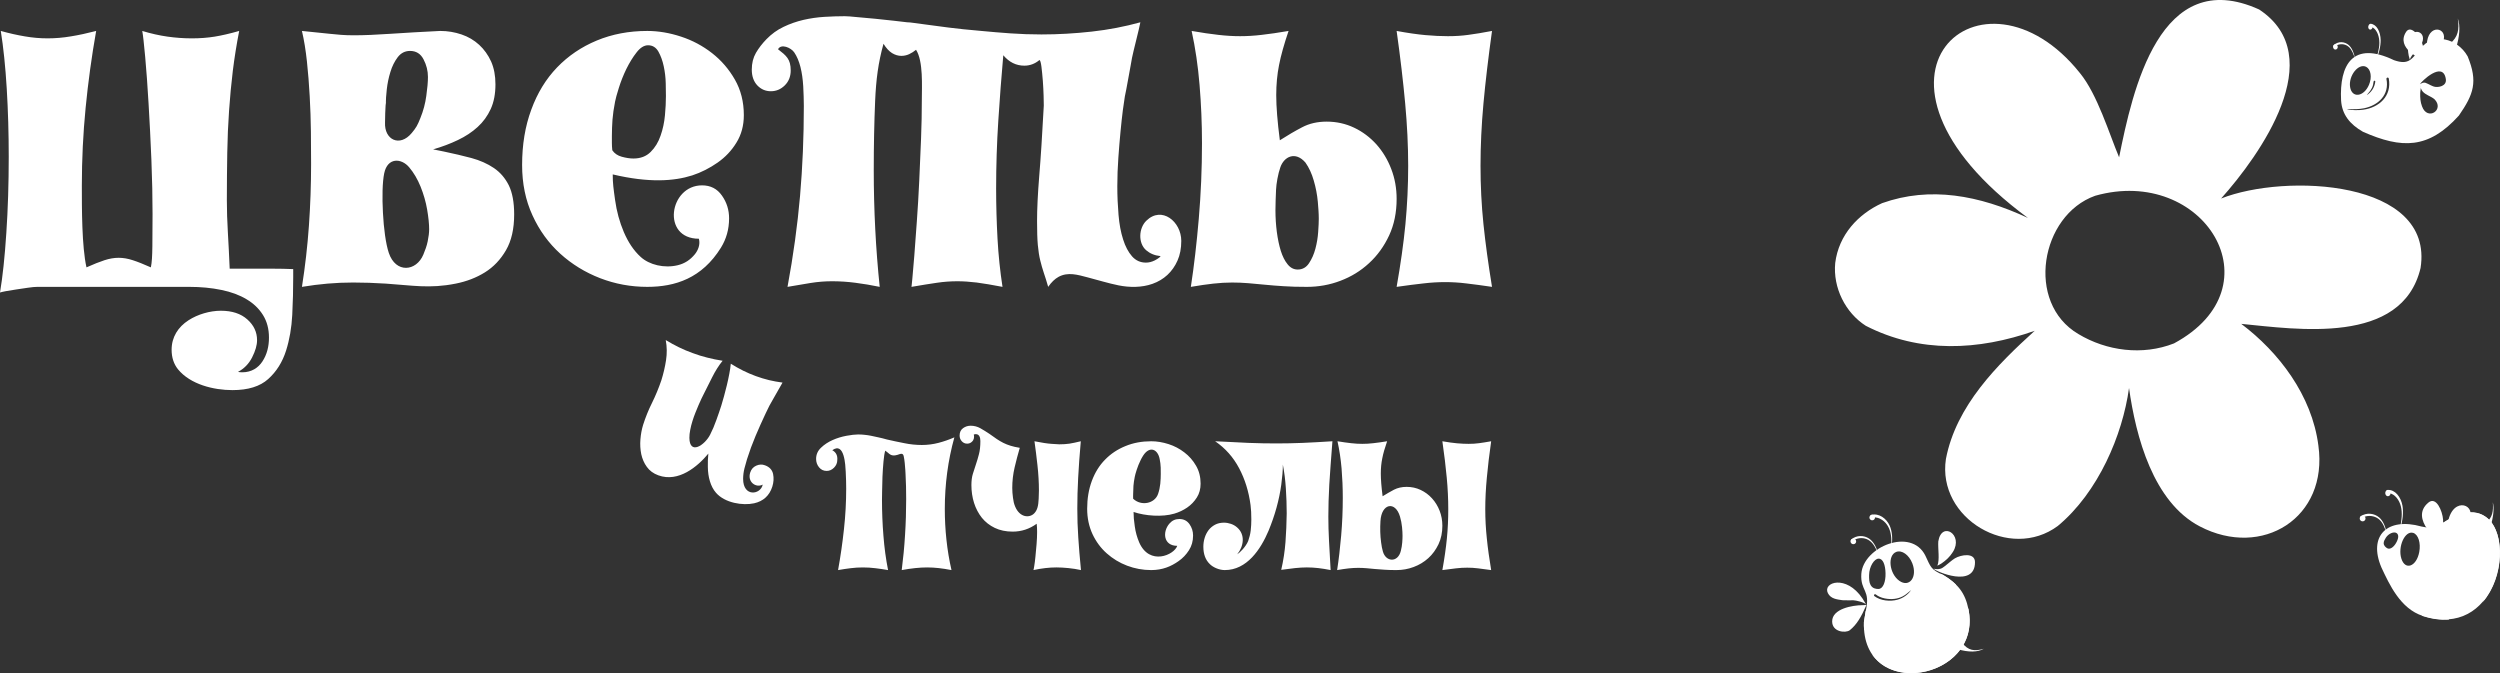<?xml version="1.0" encoding="utf-8"?>
<!-- Generator: Adobe Illustrator 19.2.1, SVG Export Plug-In . SVG Version: 6.00 Build 0)  -->
<svg version="1.1" id="Слой_1" xmlns="http://www.w3.org/2000/svg" xmlns:xlink="http://www.w3.org/1999/xlink" x="0px" y="0px"
	 viewBox="0 0 162.298 43.701" style="enable-background:new 0 0 162.298 43.701;" xml:space="preserve">
<rect x="0" y="0" width="162.298" height="43.701" fill="#333333" stroke="none"/>
<style type="text/css">
	.st0{fill-rule:evenodd;clip-rule:evenodd;fill:#FFFFFF;}
</style>
<path class="st0" d="M158.602,33.724c-0.043-0.543-0.441-1.523-0.953-1.097
	c-1.254,1.039,0.676,2.601,1.136,2.839c0.012-0.007,0.024-0.015,0.036-0.023
	c-0.129-0.16-0.231-0.324-0.243-0.555c-0.011-0.246,0.016-0.488,0.024-0.73
	C158.602,34.013,158.614,33.869,158.602,33.724z"/>
<path class="st0" d="M160.094,34.037c0.945-1.094-0.601-1.895-1.09-0.469
	c-0.14,0.418-0.172,0.773-0.16,1.219c0,0.113,0.024,0.23,0.035,0.343
	C159.106,34.709,159.715,34.392,160.094,34.037z"/>
<path class="st0" d="M120.911,38.853c-1.063-1.582-2.598-1.051-2.247-0.348
	c0.192,0.375,0.586,0.407,0.95,0.461c0.086,0.012,0.66,0.004,0.703,0.004
	c0.144,0,0.722,0.125,0.84,0.285C121.11,39.177,120.93,38.884,120.911,38.853z"/>
<path class="st0" d="M120.899,39.287c-0.625,0.007-1.957,0.222-1.957,1.054
	c0,0.692,0.871,0.774,1.14,0.575c0.453-0.36,0.743-0.856,1.086-1.641
	L120.899,39.287z"/>
<path class="st0" d="M125.832,35.15c-0.031,0.496,0.102,1.172-0.058,1.574
	c0.086-0.047,0.176-0.086,0.258-0.14c0.316-0.219,0.543-0.426,0.75-0.754
	C127.489,34.705,126.047,33.802,125.832,35.15z"/>
<path class="st0" d="M128.215,36.498c0-0.645-0.906-0.489-1.308-0.25
	c-0.106,0.062-0.2,0.144-0.301,0.222c-0.164,0.125-0.317,0.274-0.492,0.387
	c-0.188,0.121-0.379,0.102-0.586,0.066
	C125.668,37.095,128.215,38.205,128.215,36.498z"/>
<path class="st0" d="M157.211,2.712C157.047,2.291,156.5,1.611,156.2,2.072
	c-0.672,1.047,0.89,1.785,1.461,1.953c0.007-0.004,0.015-0.008,0.023-0.012
	c-0.004-0.011-0.004-0.023-0.004-0.031v-0.012
	c-0.004-0.015-0.008-0.027-0.012-0.043c-0.082-0.07-0.148-0.16-0.191-0.281
	c-0.07-0.191-0.106-0.391-0.16-0.586C157.285,2.943,157.258,2.826,157.211,2.712
	z"/>
<path class="st0" d="M158.508,2.904c0.613-1.031-0.75-1.469-0.941-0.231
	c-0.055,0.36-0.032,0.657,0.039,1.02c0.015,0.078,0.039,0.156,0.062,0.234
	c0.008,0.008,0.016,0.012,0.02,0.02C157.825,3.58,158.258,3.24,158.508,2.904z"
	/>
<path class="st0" d="M85.614,14.205c0,0.203-0.012,0.492-0.039,0.855
	c-0.024,0.367-0.086,0.731-0.18,1.086c-0.094,0.356-0.234,0.672-0.414,0.941
	c-0.18,0.274-0.426,0.411-0.735,0.411c-0.257,0-0.476-0.114-0.656-0.34
	c-0.183-0.223-0.328-0.516-0.441-0.871c-0.11-0.356-0.196-0.766-0.258-1.227
	c-0.059-0.457-0.09-0.933-0.09-1.422c0-0.449,0.024-0.89,0.039-1.32
	c0.016-0.383,0.125-1.02,0.278-1.453c0.238-0.699,0.976-1.071,1.632-0.309
	c0.231,0.328,0.411,0.719,0.539,1.168c0.133,0.453,0.219,0.906,0.262,1.367
	C85.582,13.459,85.614,13.834,85.614,14.205z M90.668,12.908
	c0-0.676-0.113-1.321-0.347-1.93c-0.231-0.609-0.555-1.144-0.965-1.605
	c-0.414-0.457-0.895-0.821-1.445-1.082c-0.551-0.262-1.145-0.395-1.782-0.395
	c-0.601,0-1.133,0.121-1.597,0.367c-0.465,0.242-0.946,0.524-1.446,0.844
	c-0.156-1.203-0.234-2.18-0.234-2.93c0-0.695,0.062-1.347,0.183-1.957
	c0.118-0.609,0.325-1.347,0.618-2.211c-0.672,0.114-1.25,0.2-1.742,0.254
	c-0.489,0.059-0.958,0.086-1.403,0.086c-0.449,0-0.922-0.027-1.422-0.086
	c-0.496-0.054-1.074-0.14-1.726-0.254C77.602,3.119,77.774,4.287,77.875,5.517
	c0.102,1.231,0.157,2.492,0.157,3.785c0,1.653-0.071,3.282-0.207,4.887
	c-0.137,1.605-0.309,3.082-0.516,4.434c0.551-0.094,1.035-0.164,1.457-0.211
	c0.422-0.047,0.828-0.071,1.223-0.071c0.363,0,0.711,0.016,1.046,0.043
	c0.336,0.028,0.692,0.063,1.071,0.098c0.379,0.039,0.785,0.07,1.226,0.098
	c0.438,0.031,0.942,0.043,1.508,0.043c0.758,0,1.485-0.129,2.18-0.395
	c0.695-0.262,1.316-0.641,1.855-1.141c0.543-0.496,0.977-1.097,1.305-1.8
	C90.508,14.584,90.668,13.791,90.668,12.908z M90.668,2.009
	c0.243,1.727,0.426,3.297,0.555,4.703c0.129,1.411,0.195,2.762,0.195,4.055
	c0,1.277-0.062,2.539-0.179,3.789c-0.121,1.246-0.313,2.602-0.571,4.067
	c0.657-0.094,1.231-0.168,1.731-0.223c0.496-0.059,0.972-0.086,1.418-0.086
	c0.445,0,0.906,0.027,1.379,0.086c0.472,0.055,1.027,0.129,1.664,0.223
	c-0.239-1.465-0.426-2.821-0.555-4.067c-0.129-1.25-0.191-2.512-0.191-3.789
	c0-1.293,0.062-2.644,0.191-4.055c0.129-1.406,0.316-2.976,0.555-4.703
	c-0.602,0.114-1.114,0.2-1.535,0.254c-0.422,0.059-0.864,0.086-1.329,0.086
	c-0.445,0-0.933-0.023-1.457-0.07C92.016,2.232,91.391,2.142,90.668,2.009z
	 M59.172,18.623c0.656-0.114,1.207-0.2,1.653-0.266
	c0.445-0.066,0.886-0.098,1.316-0.098c0.394,0,0.816,0.028,1.262,0.082
	c0.449,0.059,1.008,0.153,1.679,0.282c-0.156-1.012-0.265-2.055-0.324-3.125
	c-0.058-1.071-0.09-2.161-0.09-3.266c0-1.465,0.047-2.93,0.141-4.395
	c0.094-1.46,0.203-2.878,0.324-4.25C65.512,4.037,65.965,4.263,66.5,4.263
	c0.36,0,0.688-0.121,0.981-0.367c0.051,0.02,0.094,0.164,0.129,0.438
	c0.035,0.273,0.062,0.578,0.09,0.914C67.723,5.587,67.743,5.912,67.75,6.22
	c0.008,0.309,0.012,0.52,0.012,0.633c-0.101,1.899-0.199,3.426-0.297,4.59
	c-0.094,1.164-0.14,2.133-0.14,2.902c0,0.657,0.015,1.176,0.05,1.563
	c0.036,0.383,0.086,0.715,0.157,1c0.07,0.281,0.144,0.547,0.23,0.801
	c0.086,0.253,0.184,0.558,0.285,0.914c0.207-0.301,0.43-0.516,0.672-0.649
	c0.609-0.332,1.242-0.137,1.883,0.031c0.668,0.172,1.332,0.383,2.012,0.52
	c0.718,0.144,1.507,0.148,2.203-0.098c0.746-0.265,1.301-0.777,1.625-1.508
	c0.164-0.367,0.246-0.792,0.246-1.281c0-1.25-1.27-2.289-2.27-1.308
	c-0.496,0.484-0.543,1.453-0.011,1.914c0.25,0.215,0.554,0.343,0.914,0.379
	c0.086,0-0.137,0.171-0.352,0.281c-0.203,0.101-0.391,0.144-0.578,0.144
	c-0.359,0-0.66-0.136-0.902-0.41c-0.239-0.273-0.434-0.636-0.578-1.097
	c-0.149-0.461-0.247-0.993-0.297-1.59c-0.051-0.602-0.079-1.223-0.079-1.86
	c0-0.621,0.024-1.234,0.067-1.843c0.043-0.61,0.09-1.18,0.141-1.704
	c0.05-0.527,0.101-0.992,0.152-1.394c0.055-0.402,0.098-0.699,0.129-0.887
	c0.019-0.074,0.051-0.23,0.094-0.465c0.043-0.234,0.089-0.488,0.14-0.761
	c0.051-0.27,0.098-0.532,0.141-0.774c0.043-0.246,0.074-0.414,0.09-0.508
	c0.019-0.093,0.054-0.246,0.105-0.464c0.051-0.215,0.106-0.446,0.168-0.688
	c0.059-0.246,0.113-0.476,0.168-0.691c0.051-0.215,0.086-0.371,0.102-0.465
	c-1.016,0.281-2.067,0.484-3.161,0.605c-1.089,0.121-2.179,0.184-3.261,0.184
	c-0.688,0-1.36-0.024-2.012-0.07c-0.656-0.047-1.281-0.098-1.883-0.157
	c-0.863-0.074-1.574-0.148-2.144-0.222c-0.567-0.078-1.032-0.137-1.391-0.184
	c-0.363-0.047-0.641-0.086-0.84-0.113C59.145,1.462,58.993,1.447,58.891,1.447
	c-0.172-0.02-0.453-0.051-0.84-0.098c-0.387-0.047-0.789-0.09-1.211-0.129
	c-0.422-0.035-0.82-0.074-1.199-0.109c-0.379-0.039-0.645-0.059-0.801-0.059
	c-0.429,0-0.871,0.016-1.328,0.043c-0.457,0.028-0.906,0.094-1.355,0.196
	c-0.446,0.105-0.875,0.253-1.289,0.453c-0.415,0.195-0.782,0.465-1.11,0.8
	c-0.273,0.282-0.504,0.579-0.683,0.887c-0.18,0.313-0.27,0.672-0.27,1.086
	c0,0.43,0.121,0.774,0.359,1.027c0.243,0.254,0.536,0.379,0.879,0.379
	c0.344,0,0.645-0.125,0.903-0.379c0.257-0.253,0.386-0.578,0.386-0.972
	c0-0.735-0.289-0.961-0.824-1.375c0.195-0.379,0.844-0.106,1.055,0.207
	C51.735,3.658,51.868,3.97,51.965,4.349c0.094,0.375,0.153,0.793,0.18,1.25
	c0.023,0.461,0.039,0.887,0.039,1.281c0,2.012-0.082,3.957-0.246,5.844
	c-0.164,1.887-0.434,3.852-0.813,5.899c0.532-0.094,1.036-0.176,1.508-0.254
	c0.473-0.075,0.934-0.11,1.383-0.11c0.496,0,1,0.032,1.508,0.098
	s1.035,0.152,1.586,0.266c-0.258-2.477-0.387-5-0.387-7.575
	c0-1.613,0.031-3.117,0.09-4.504C56.875,5.154,57.012,4.08,57.356,2.841
	c0.172,0.282,0.355,0.481,0.555,0.606c0.199,0.121,0.398,0.18,0.605,0.18
	c0.172,0,0.34-0.036,0.504-0.11c0.164-0.078,0.312-0.172,0.449-0.285
	c0.477,0.742,0.375,2.367,0.375,3.254c0,0.789-0.016,1.637-0.051,2.535
	c-0.035,0.902-0.074,1.809-0.117,2.719s-0.094,1.789-0.156,2.633
	c-0.059,0.843-0.113,1.586-0.164,2.222c-0.055,0.641-0.098,1.141-0.129,1.508
	C59.192,18.47,59.172,18.642,59.172,18.623z M39.75,9.755
	c-0.019-0.171-0.027-0.328-0.027-0.48V8.826c0-0.36,0.016-0.711,0.039-1.059
	c0.027-0.344,0.082-0.734,0.168-1.168c0.035-0.187,0.117-0.488,0.246-0.898
	c0.129-0.414,0.293-0.824,0.488-1.227c0.2-0.402,0.418-0.762,0.661-1.07
	c0.238-0.309,0.488-0.465,0.746-0.465c0.293,0,0.515,0.137,0.672,0.41
	c0.152,0.27,0.269,0.59,0.347,0.957c0.078,0.367,0.121,0.731,0.129,1.098
	c0.008,0.367,0.012,0.644,0.012,0.832c0,0.375-0.02,0.793-0.063,1.25
	C43.125,7.947,43.032,8.388,42.883,8.81c-0.144,0.422-0.359,0.774-0.644,1.055
	c-0.286,0.285-0.657,0.426-1.121,0.426c-0.223,0-0.473-0.039-0.75-0.114
	C40.094,10.103,39.887,9.959,39.75,9.755z M33.895,10.712
	c0,1.2,0.223,2.29,0.672,3.266c0.445,0.977,1.047,1.805,1.804,2.492
	c0.754,0.684,1.622,1.215,2.59,1.59c0.973,0.375,1.992,0.563,3.059,0.563
	c1.816,0,3.551-0.559,4.785-2.547c0.344-0.559,0.527-1.188,0.527-1.903
	c0-0.543-0.152-1.035-0.464-1.476c-0.309-0.442-0.739-0.664-1.29-0.664
	c-2.14,0-2.652,3.465-0.207,3.465c0.106,0.379-0.058,0.757-0.261,1.007
	c-0.301,0.368-0.657,0.602-1.106,0.711c-0.883,0.215-1.851-0.023-2.41-0.535
	c-0.465-0.422-0.82-0.972-1.098-1.621c-0.273-0.644-0.464-1.34-0.566-2.082
	c-0.102-0.742-0.152-1.059-0.152-1.656c2.359,0.558,3.976,0.441,5.156,0.066
	c0.59-0.191,1.152-0.484,1.652-0.832C47.082,10.209,47.493,9.779,47.809,9.259
	c0.32-0.515,0.48-1.109,0.48-1.785c0-0.863-0.195-1.633-0.582-2.308
	c-0.386-0.676-0.882-1.25-1.484-1.719c-0.602-0.469-1.27-0.828-2.012-1.07
	c-0.738-0.243-1.468-0.368-2.191-0.368c-1.188,0-2.277,0.207-3.277,0.621
	c-0.997,0.414-1.856,0.997-2.579,1.747c-0.722,0.75-1.281,1.664-1.675,2.746
	C34.09,8.201,33.895,9.396,33.895,10.712z M26.621,3.306
	c0.395,0,0.688,0.184,0.875,0.547c0.192,0.367,0.286,0.746,0.286,1.141
	c0,0.32-0.036,0.73-0.106,1.226c-0.066,0.496-0.195,0.981-0.387,1.449
	c-0.187,0.469-0.269,0.618-0.562,0.969c-0.774,0.93-1.785,0.442-1.731-0.687
	C25.004,7.744,25,7.544,25.008,7.345c0.008-0.195,0.016-0.359,0.024-0.492
	C25.043,6.724,25.051,6.642,25.059,6.615c0.008-0.028,0.004,0.012-0.012,0.125
	c0-0.242,0.02-0.559,0.063-0.942c0.043-0.386,0.121-0.761,0.234-1.125
	c0.109-0.367,0.27-0.687,0.477-0.961C26.028,3.443,26.293,3.306,26.621,3.306z
	 M25.239,16.412c-0.196-0.586-0.328-1.598-0.379-2.602
	c-0.055-1.004-0.035-1.996,0.082-2.558c0.215-1.043,1.113-0.997,1.625-0.387
	c0.293,0.347,0.539,0.765,0.738,1.254c0.195,0.488,0.34,0.984,0.426,1.492
	c0.086,0.508,0.129,0.93,0.129,1.269c0,0.223-0.032,0.485-0.094,0.786
	c-0.059,0.3-0.168,0.582-0.281,0.859C27.028,17.627,25.688,17.763,25.239,16.412z
	 M33.379,13.919c0-0.785-0.117-1.414-0.347-1.886
	c-0.235-0.469-0.555-0.844-0.969-1.125c-0.414-0.281-0.899-0.496-1.457-0.649
	c-0.559-0.148-1.156-0.289-1.793-0.422L28.118,9.697
	c0.582-0.168,1.121-0.371,1.609-0.606c0.492-0.234,0.918-0.515,1.277-0.843
	C31.368,7.919,31.649,7.529,31.856,7.08c0.207-0.453,0.308-0.985,0.308-1.606
	c0-0.562-0.093-1.055-0.281-1.48C31.692,3.572,31.434,3.212,31.11,2.912
	c-0.328-0.301-0.711-0.528-1.149-0.676c-0.441-0.149-0.898-0.227-1.383-0.227
	c-1.183,0.059-2.253,0.118-3.21,0.184c-0.954,0.066-1.75,0.098-2.387,0.098
	c-0.309,0-0.586-0.008-0.836-0.028c-0.25-0.019-0.5-0.043-0.75-0.07
	c-0.246-0.027-0.516-0.055-0.797-0.082c-0.285-0.031-0.617-0.063-0.996-0.102
	C19.743,2.611,19.848,3.271,19.926,3.994c0.078,0.726,0.137,1.476,0.18,2.254
	c0.043,0.781,0.07,1.55,0.078,2.308c0.008,0.762,0.012,1.461,0.012,2.098
	c0,1.332-0.047,2.668-0.141,4c-0.094,1.332-0.246,2.656-0.453,3.969
	c0.57-0.094,1.125-0.164,1.664-0.211c0.543-0.047,1.098-0.071,1.664-0.071
	c0.672,0,1.375,0.024,2.117,0.071c1.684,0.109,2.828,0.343,4.539,0
	c0.707-0.141,1.336-0.383,1.895-0.731c0.558-0.347,1.015-0.828,1.367-1.437
	C33.203,15.634,33.379,14.861,33.379,13.919z M11.141,22.705
	c0,0.507,0.141,0.929,0.414,1.269c0.805,0.985,2.313,1.352,3.535,1.352
	c1.016,0,1.789-0.239,2.321-0.719c0.535-0.48,0.921-1.094,1.16-1.844
	c0.226-0.715,0.359-1.488,0.402-2.324c0.043-0.836,0.062-1.656,0.062-2.465
	v-0.504c-0.464-0.019-0.874-0.027-1.238-0.027h-0.953h-1.933
	c-0.036-0.848-0.075-1.629-0.118-2.352c-0.043-0.722-0.066-1.422-0.066-2.097
	c0-1.11,0.012-2.137,0.027-3.086C14.77,8.962,14.809,8.048,14.871,7.177
	c0.059-0.871,0.141-1.73,0.243-2.578c0.105-0.844,0.242-1.707,0.414-2.59
	c-0.602,0.172-1.129,0.293-1.586,0.368c-0.457,0.074-0.949,0.113-1.485,0.113
	c-0.531,0-1.062-0.039-1.586-0.113c-0.523-0.075-1.07-0.196-1.636-0.368
	c0.05,0.266,0.113,0.828,0.191,1.692c0.078,0.863,0.152,1.871,0.219,3.027
	c0.07,1.152,0.129,2.367,0.183,3.645c0.051,1.277,0.075,2.449,0.075,3.519
	c0,0.735-0.004,1.426-0.012,2.086c-0.008,0.656-0.031,1.059-0.098,1.379
	C9.328,17.15,8.938,16.994,8.618,16.892c-0.317-0.105-0.622-0.156-0.915-0.156
	c-0.292,0-0.597,0.051-0.918,0.156c-0.316,0.102-0.707,0.258-1.171,0.465
	C5.309,16.005,5.313,13.505,5.313,12.064c0-1.711,0.082-3.398,0.246-5.07
	c0.164-1.668,0.391-3.332,0.684-4.985c-0.586,0.153-1.133,0.27-1.641,0.352
	C4.098,2.447,3.594,2.49,3.094,2.49S2.102,2.447,1.61,2.361
	C1.121,2.279,0.602,2.162,0.051,2.009c0.172,1.071,0.301,2.321,0.387,3.746
	c0.086,1.426,0.129,2.899,0.129,4.422c0,1.727-0.051,3.375-0.156,4.942
	C0.309,16.685,0.172,17.974,0,18.99c0.051-0.02,0.176-0.047,0.371-0.086
	c0.2-0.035,0.422-0.074,0.672-0.11c0.25-0.039,0.504-0.078,0.762-0.113
	C2.063,18.642,2.27,18.623,2.422,18.623h9.856c0.757,0,1.453,0.066,2.09,0.199
	c0.636,0.129,1.183,0.332,1.636,0.605c0.457,0.27,0.813,0.614,1.071,1.028
	c0.257,0.414,0.386,0.898,0.386,1.464c0,0.563-0.125,1.09-0.426,1.547
	c-0.269,0.414-0.714,0.703-1.3,0.703c-0.121,0-0.215-0.007-0.285-0.027
	c0.394-0.207,0.703-0.519,0.918-0.941c0.214-0.426,0.32-0.793,0.32-1.114
	c0-0.527-0.211-0.976-0.633-1.351c-0.418-0.375-0.992-0.563-1.715-0.563
	c-0.711,0-1.504,0.231-2.101,0.618C11.563,21.228,11.141,21.88,11.141,22.705z"/>
<path class="st0" d="M91.051,34.783c0,0.105-0.004,0.246-0.019,0.433
	c-0.012,0.184-0.047,0.364-0.09,0.543c-0.192,0.785-0.969,0.731-1.164,0.051
	c-0.055-0.18-0.086-0.363-0.117-0.594c-0.063-0.457-0.071-0.922-0.043-1.379
	c0.062-1.16,0.964-1.335,1.269-0.3c0.066,0.226,0.109,0.453,0.133,0.687
	C91.043,34.455,91.051,34.642,91.051,34.783z M93.637,34.13
	c0-0.339-0.059-0.664-0.176-0.968c-0.121-0.309-0.285-0.578-0.496-0.809
	c-0.211-0.234-0.457-0.414-0.738-0.547c-0.281-0.133-0.586-0.199-0.91-0.199
	c-0.309,0-0.582,0.062-0.821,0.184c-0.234,0.125-0.48,0.265-0.738,0.425
	c-0.078-0.605-0.117-1.093-0.117-1.472c0-0.352,0.031-0.68,0.094-0.985
	c0.058-0.308,0.164-0.679,0.316-1.113c-0.344,0.055-0.64,0.098-0.89,0.125
	c-0.254,0.031-0.493,0.043-0.723,0.043c-0.227,0-0.469-0.012-0.723-0.043
	c-0.258-0.027-0.551-0.07-0.887-0.125c0.125,0.559,0.211,1.145,0.266,1.766
	c0.051,0.617,0.078,1.254,0.078,1.906c0,0.828-0.035,1.648-0.105,2.457
	c-0.071,0.809-0.156,1.551-0.262,2.234c0.281-0.047,0.527-0.086,0.742-0.109
	c0.219-0.023,0.426-0.035,0.629-0.035c0.184,0,0.363,0.008,0.535,0.023
	c0.172,0.012,0.352,0.031,0.547,0.051c0.192,0.016,0.403,0.035,0.625,0.047
	c0.227,0.016,0.485,0.023,0.774,0.023c0.386,0,0.757-0.066,1.113-0.199
	c0.359-0.133,0.676-0.324,0.953-0.574s0.496-0.555,0.664-0.906
	C93.555,34.974,93.637,34.576,93.637,34.13z M93.637,28.646
	c0.125,0.867,0.219,1.656,0.285,2.367c0.067,0.707,0.098,1.387,0.098,2.039
	c0,0.645-0.027,1.278-0.09,1.907c-0.062,0.628-0.16,1.312-0.293,2.05
	c0.336-0.047,0.629-0.086,0.887-0.113c0.254-0.031,0.496-0.043,0.726-0.043
	c0.227,0,0.461,0.012,0.703,0.043c0.243,0.027,0.528,0.066,0.852,0.113
	c-0.121-0.738-0.219-1.422-0.281-2.05c-0.067-0.629-0.102-1.262-0.102-1.907
	c0-0.652,0.035-1.332,0.102-2.039c0.062-0.711,0.16-1.5,0.281-2.367
	c-0.309,0.055-0.57,0.098-0.785,0.125c-0.215,0.031-0.442,0.043-0.68,0.043
	c-0.226,0-0.476-0.012-0.746-0.035C94.328,28.755,94.008,28.712,93.637,28.646z
	 M86.5,28.646c-0.722,0.047-1.367,0.082-1.933,0.106
	C84,28.775,83.438,28.787,82.883,28.787c-0.297,0-0.598,0-0.894-0.008
	c-0.301-0.004-0.614-0.012-0.938-0.027c-0.328-0.016-0.668-0.032-1.023-0.051
	c-0.356-0.02-0.739-0.035-1.141-0.055c0.66,0.453,1.176,1.035,1.555,1.75
	c0.379,0.715,0.625,1.508,0.742,2.387c0.016,0.133,0.027,0.281,0.039,0.441
	c0.008,0.16,0.012,0.328,0.012,0.508c0,0.23-0.012,0.461-0.039,0.703
	c-0.028,0.242-0.09,0.469-0.164,0.684c-0.157,0.383-0.543,0.761-0.715,0.867
	c0.433-0.527,0.531-1.277,0-1.742c-0.117-0.106-0.25-0.18-0.403-0.235
	c-0.148-0.05-0.3-0.078-0.461-0.078c-0.218,0-0.414,0.047-0.582,0.137
	c-0.164,0.09-0.304,0.207-0.414,0.351c-0.109,0.149-0.195,0.313-0.25,0.497
	c-0.058,0.187-0.086,0.378-0.086,0.574c0,0.484,0.137,0.855,0.411,1.121
	c0.191,0.203,0.597,0.398,0.976,0.398c1.442,0.004,2.336-1.351,2.844-2.55
	c0.203-0.493,0.379-0.993,0.519-1.504c0.141-0.512,0.243-1.008,0.309-1.496
	c0.066-0.489,0.102-0.918,0.102-1.297c0.093,0.48,0.16,0.996,0.195,1.547
	c0.035,0.546,0.055,1.089,0.055,1.628c-0.008,0.633-0.036,1.25-0.079,1.848
	c-0.046,0.602-0.136,1.203-0.277,1.809c0.332-0.047,0.633-0.086,0.902-0.114
	c0.27-0.027,0.524-0.043,0.758-0.043c0.258,0,0.504,0.016,0.746,0.043
	c0.243,0.028,0.508,0.071,0.801,0.129c-0.047-0.738-0.082-1.375-0.105-1.906
	c-0.028-0.535-0.043-1.059-0.043-1.566c0-0.325,0.008-0.653,0.015-0.993
	c0.008-0.339,0.024-0.707,0.047-1.093c0.02-0.387,0.051-0.809,0.086-1.266
	C86.418,29.724,86.457,29.212,86.5,28.646z M73.563,32.377
	c-0.008-0.129,0-0.172,0-0.301c0-0.18,0.008-0.356,0.019-0.532
	c0.012-0.175,0.043-0.371,0.086-0.589c0.016-0.094,0.059-0.246,0.125-0.453
	c0.067-0.208,0.149-0.415,0.25-0.618c0.051-0.101,0.067-0.144,0.168-0.304
	c0.43-0.664,0.957-0.411,1.074,0.222c0.04,0.184,0.059,0.367,0.067,0.551
	c0.004,0.184,0.004,0.324,0.004,0.418c0,0.188-0.008,0.398-0.031,0.633
	c-0.024,0.23-0.071,0.453-0.145,0.664C74.965,32.693,74.086,32.877,73.563,32.377z
	 M70.578,33.025c0,0.605,0.118,1.152,0.344,1.644
	c0.231,0.493,0.539,0.911,0.926,1.254c0.387,0.344,0.828,0.614,1.324,0.801
	c0.496,0.188,1.02,0.285,1.567,0.285c0.734-0.004,1.281-0.234,1.773-0.582
	c0.27-0.187,0.492-0.422,0.672-0.703c0.18-0.277,0.269-0.597,0.269-0.957
	c0-0.273-0.078-0.519-0.234-0.742c-0.16-0.223-0.379-0.332-0.66-0.332
	c-0.258,0-0.469,0.098-0.641,0.297c-0.461,0.531-0.398,1.445,0.508,1.445
	c-0.195,0.594-1.797,1.309-2.469-0.219c-0.14-0.328-0.238-0.675-0.289-1.05
	c-0.054-0.372-0.078-0.629-0.078-0.93c0.754,0.258,1.863,0.34,2.645,0.109
	c0.304-0.09,0.582-0.222,0.84-0.398c0.253-0.176,0.46-0.391,0.625-0.653
	c0.164-0.257,0.242-0.558,0.242-0.898c0-0.437-0.098-0.824-0.297-1.164
	c-0.195-0.34-0.449-0.629-0.758-0.863c-0.309-0.239-0.648-0.418-1.027-0.539
	s-0.754-0.184-1.121-0.184c-0.61,0-1.168,0.102-1.676,0.313
	c-0.512,0.207-0.953,0.5-1.32,0.878c-0.372,0.375-0.657,0.836-0.86,1.379
	C70.68,31.763,70.578,32.365,70.578,33.025z M68.766,28.845
	c-0.07,0-0.238-0.011-0.504-0.031C68,28.798,67.629,28.74,67.157,28.646
	c0.07,0.481,0.132,1.004,0.195,1.566c0.062,0.563,0.094,1.106,0.094,1.637
	c0,0.16-0.004,0.336-0.016,0.524c-0.019,0.48-0.094,0.742-0.277,0.941
	c-0.305,0.332-0.95,0.301-1.254-0.437c-0.078-0.192-0.106-0.333-0.137-0.559
	c-0.031-0.227-0.047-0.441-0.047-0.641c0-0.453,0.051-0.894,0.153-1.332
	c0.101-0.433,0.214-0.859,0.335-1.273c-0.234-0.039-0.437-0.082-0.605-0.137
	c-0.168-0.051-0.32-0.113-0.461-0.183c-0.141-0.071-0.281-0.153-0.422-0.247
	c-0.14-0.097-0.304-0.211-0.488-0.343c-0.195-0.129-0.387-0.25-0.582-0.36
	c-0.195-0.109-0.406-0.164-0.633-0.164c-0.176,0-0.34,0.051-0.488,0.156
	c-0.149,0.106-0.227,0.266-0.227,0.481c0,0.144,0.047,0.266,0.141,0.371
	c0.094,0.102,0.207,0.156,0.347,0.156c0.126,0,0.231-0.043,0.317-0.129
	c0.133-0.125,0.156-0.296,0.117-0.468c0.363-0.106,0.426,0.211,0.426,0.425
	c0,0.34-0.031,0.625-0.094,0.86c-0.058,0.23-0.125,0.449-0.195,0.656
	c-0.071,0.211-0.137,0.414-0.199,0.617c-0.063,0.203-0.094,0.449-0.094,0.731
	c0,0.406,0.058,0.793,0.172,1.156c0.117,0.363,0.285,0.684,0.508,0.965
	c0.226,0.277,0.503,0.496,0.839,0.656c0.332,0.16,0.723,0.242,1.161,0.242
	c0.57,0,1.089-0.172,1.558-0.511c0.008,0.078,0.016,0.156,0.02,0.242
	c0.004,0.086,0.007,0.179,0.007,0.285c0,0.246-0.011,0.515-0.035,0.805
	c-0.023,0.293-0.047,0.562-0.074,0.808c-0.023,0.246-0.051,0.453-0.078,0.617
	c-0.027,0.164-0.043,0.25-0.051,0.25c0.528-0.113,1.024-0.172,1.488-0.172
	c0.25,0,0.508,0.016,0.786,0.043c0.277,0.028,0.55,0.071,0.812,0.129
	C70.098,36.212,70.039,35.505,70,34.88c-0.043-0.621-0.062-1.246-0.062-1.871
	c0-0.632,0.019-1.293,0.055-1.984c0.035-0.688,0.093-1.481,0.171-2.379
	c-0.3,0.074-0.546,0.125-0.738,0.156C69.231,28.83,69.012,28.845,68.766,28.845z
	 M57.586,28.533c-0.211-0.059-0.398-0.106-0.566-0.141
	c-0.168-0.039-0.324-0.074-0.469-0.101c-0.144-0.028-0.285-0.051-0.422-0.063
	c-0.136-0.016-0.277-0.023-0.429-0.023c-0.192,0-0.442,0.031-0.75,0.086
	c-0.309,0.058-0.61,0.148-0.899,0.277c-0.289,0.129-0.539,0.293-0.75,0.496
	c-0.215,0.203-0.32,0.445-0.32,0.73c0,0.208,0.066,0.391,0.191,0.543
	c0.129,0.157,0.293,0.235,0.496,0.235c0.176,0,0.336-0.07,0.477-0.211
	c0.14-0.141,0.211-0.309,0.211-0.496c0.027-0.301-0.09-0.512-0.324-0.637
	c0.8-0.578,0.851,1.02,0.871,1.379c0.023,0.414,0.031,0.789,0.031,1.129
	c0,0.859-0.047,1.734-0.145,2.621c-0.097,0.891-0.222,1.773-0.382,2.652
	c0.273-0.047,0.543-0.09,0.804-0.121c0.266-0.035,0.535-0.051,0.805-0.051
	c0.273,0,0.547,0.016,0.82,0.051c0.274,0.031,0.543,0.074,0.817,0.121
	c-0.141-0.711-0.242-1.453-0.301-2.226c-0.063-0.774-0.094-1.555-0.094-2.34
	c0-0.086,0.004-0.27,0.008-0.551c0.004-0.285,0.012-0.598,0.023-0.937
	c0.016-0.34,0.036-0.672,0.067-1c0.031-0.325,0.062-0.528,0.113-0.7
	c0.227,0.149,0.297,0.313,0.566,0.313c0.063,0,0.141-0.016,0.239-0.043
	c0.152-0.047,0.344-0.156,0.394,0.09c0.028,0.129,0.051,0.277,0.067,0.441
	c0.019,0.164,0.031,0.324,0.039,0.473c0.011,0.152,0.015,0.246,0.015,0.285
	c0.028,0.512,0.039,1.039,0.039,1.586c0,0.777-0.023,1.555-0.074,2.34
	c-0.047,0.785-0.121,1.539-0.215,2.269c0.614-0.113,1.164-0.172,1.649-0.172
	c0.254,0,0.508,0.016,0.758,0.043c0.25,0.028,0.527,0.071,0.824,0.129
	c-0.149-0.652-0.258-1.308-0.328-1.972c-0.071-0.66-0.106-1.328-0.106-1.996
	c0-1.61,0.207-3.157,0.621-4.649c-0.343,0.149-0.691,0.27-1.039,0.36
	c-0.347,0.089-0.703,0.136-1.074,0.136c-0.379,0-0.758-0.039-1.133-0.117
	C58.332,28.697,57.957,28.619,57.586,28.533z"/>
<path class="st0" d="M45.985,29.447c-0.035,0.344-0.035,0.543-0.032,0.871
	C45.957,30.65,46,30.959,46.086,31.24c0.086,0.285,0.211,0.539,0.399,0.754
	c0.582,0.664,1.738,0.84,2.472,0.679c0.594-0.132,0.996-0.5,1.18-1.078
	c0.09-0.285,0.106-0.558,0.051-0.828c-0.059-0.265-0.235-0.457-0.531-0.562
	c-0.184-0.071-0.375-0.059-0.567,0.027c-0.191,0.086-0.32,0.234-0.387,0.445
	c-0.199,0.625,0.387,1.016,0.813,0.782c-0.129,0.66-1.277,0.832-1.273-0.379
	c0.003-0.231,0.031-0.457,0.089-0.684c0.059-0.227,0.114-0.422,0.164-0.586
	c0.161-0.508,0.344-1.008,0.551-1.5c0.207-0.492,0.426-0.976,0.653-1.461
	c0.152-0.34,0.332-0.68,0.535-1.019c0.199-0.344,0.39-0.672,0.566-0.993
	c-0.297-0.039-0.59-0.093-0.875-0.16c-0.285-0.07-0.57-0.156-0.859-0.261
	c-0.278-0.102-0.551-0.219-0.821-0.352c-0.269-0.133-0.535-0.285-0.804-0.453
	c-0.02,0.207-0.051,0.43-0.098,0.664c-0.043,0.238-0.098,0.477-0.156,0.727
	c-0.059,0.246-0.121,0.484-0.184,0.714c-0.062,0.227-0.125,0.434-0.179,0.618
	c-0.09,0.281-0.196,0.593-0.321,0.937c-0.121,0.344-0.258,0.664-0.406,0.953
	c-0.344,0.672-1.328,1.34-1.344,0.203c0-0.16,0.016-0.332,0.055-0.523
	c0.035-0.188,0.086-0.383,0.148-0.582c0.055-0.18,0.121-0.36,0.192-0.539
	c0.066-0.176,0.136-0.34,0.203-0.492c0.066-0.153,0.129-0.289,0.183-0.407
	c0.059-0.113,0.098-0.203,0.129-0.261c0.172-0.344,0.364-0.719,0.567-1.129
	c0.207-0.414,0.433-0.77,0.68-1.075c-0.344-0.054-0.672-0.121-0.993-0.203
	c-0.316-0.078-0.633-0.175-0.945-0.293c-0.305-0.109-0.602-0.234-0.891-0.375
	c-0.289-0.14-0.578-0.3-0.863-0.472c0.082,0.433,0.086,0.867,0.02,1.304
	c-0.067,0.434-0.168,0.872-0.305,1.309c-0.172,0.504-0.371,0.988-0.602,1.457
	c-0.234,0.465-0.425,0.945-0.582,1.434c-0.089,0.293-0.148,0.605-0.175,0.941
	c-0.028,0.332-0.008,0.652,0.054,0.961c0.067,0.305,0.184,0.582,0.364,0.828
	c0.175,0.246,0.425,0.43,0.746,0.547C44.043,31.334,45.285,30.298,45.985,29.447z
	"/>
<path class="st0" d="M141.133,22.294c-2.039,0.801-4.375,0.493-6.207-0.609
	c-3.457-2.031-2.457-7.715,1.09-8.976
	C143.055,10.72,147.969,18.607,141.133,22.294z M144.192,12.888
	c4.152-1.652,13.847-1.222,12.949,4.512c-1.203,5.047-8.066,3.969-11.641,3.625
	c2.438,1.836,4.59,4.641,5.008,7.902c0.653,4.692-3.652,7.36-7.699,5.246
	c-3.016-1.574-4.148-5.8-4.594-8.984c-0.418,3.051-2,6.781-4.625,8.957
	c-3.101,2.301-7.851-0.48-7.262-4.352c0.661-3.46,3.34-6.121,5.766-8.32
	c-3.66,1.293-7.476,1.469-10.969-0.324c-1.324-0.848-2.136-2.469-1.984-4.074
	c0.227-1.832,1.496-3.184,3.043-3.887c3.113-1.109,6.301-0.516,9.469,0.961
	c-12.516-9.223-2.91-17.301,3.382-9.398c1.129,1.382,1.895,3.937,2.536,5.46
	c0.871-4.32,2.629-12.519,9.09-9.597
	C151.289,3.669,146.696,10.091,144.192,12.888z"/>
<line class="st0" x1="137.598" y1="41.931" x2="137.852" y2="41.9"/>
<path class="st0" d="M120.231,35.162c0.273-0.254,0.676-0.278,0.957-0.16
	c0.289,0.121,0.461,0.351,0.633,0.703c0.05,0.101,0.019,0.039,0.07,0.132
	c-0.098-0.386-0.305-0.707-0.551-0.871c-0.324-0.222-0.812-0.242-1.16,0.059
	c-0.027,0.027-0.035,0.078-0.023,0.117
	C120.172,35.177,120.203,35.189,120.231,35.162z"/>
<path class="st0" d="M121.469,33.615c0.402-0.113,0.813,0.129,1.035,0.453
	c0.227,0.328,0.289,0.707,0.285,1.226c-0.004,0.149-0.004,0.059,0,0.2
	c0.098-0.508,0.047-1.016-0.113-1.371c-0.215-0.473-0.695-0.821-1.191-0.7
	c-0.035,0.012-0.071,0.063-0.078,0.118C121.403,33.591,121.43,33.627,121.469,33.615z"
	/>
<path class="st0" d="M121.774,38.591c0.308,0.254,0.828,0.336,1.219,0.286
	c0.398-0.051,0.668-0.211,0.96-0.473c0.082-0.078,0.032-0.031,0.114-0.098
	c-0.199,0.301-0.535,0.531-0.883,0.625c-0.473,0.133-1.109,0.071-1.504-0.234
	c-0.027-0.024-0.031-0.07-0.004-0.098
	C121.7,38.572,121.746,38.568,121.774,38.591z M121.004,40.38
	c0.039-0.238,0.078-0.476,0.117-0.714c0.332-1.391-0.359-1.266-0.285-2.414
	c0.117-1.739,3.235-3.043,4.157-1.18c0.355,0.746,0.343,0.898,1.16,1.258
	c0.949,0.574,1.425,1.156,1.64,2.23
	C128.723,44.189,120.828,45.572,121.004,40.38z M123.102,35.83
	c0.363-0.141,0.828,0.191,1.043,0.738c0.348,0.887-0.184,1.601-0.844,1.137
	C122.645,37.236,122.52,36.056,123.102,35.83z M121.957,36.267
	c0.289-0.004,0.438,0.406,0.45,0.949c0.015,0.543-0.153,1.012-0.457,1.02
	c-0.168,0.004-0.387-0.035-0.512-0.254c-0.098-0.172-0.102-0.41-0.098-0.652
	C121.348,36.779,121.672,36.271,121.957,36.267z"/>
<path class="st0" d="M121.016,40.888c2.902,0.699,4.719-0.031,5.965-2.937
	c-0.227-0.223-0.496-0.422-0.828-0.621c-0.067-0.032-0.125-0.059-0.184-0.086
	c-0.437,1.976-2.484,3.285-4.848,2.422l-0.117,0.714
	C121,40.56,121.004,40.728,121.016,40.888z"/>
<path class="st0" d="M127.778,39.49c-0.856,2.781-3.5,3.929-6.227,3.015
	c1.746,2.493,7.012,0.883,6.242-2.945C127.789,39.537,127.782,39.513,127.778,39.49z"
	/>
<path class="st0" d="M127.371,41.72c0.403,0.528,0.817,0.574,1.414,0.399
	c-0.39,0.23-0.996,0.234-1.679,0.031
	C127.192,42.005,127.282,41.865,127.371,41.72z"/>
<path class="st0" d="M120.317,34.966c0.101,0,0.183,0.082,0.183,0.184
	c0,0.16-0.199,0.238-0.312,0.125C120.075,35.162,120.153,34.966,120.317,34.966z"/>
<path class="st0" d="M121.543,33.416c0.102,0,0.18,0.082,0.18,0.183
	c0,0.16-0.195,0.242-0.309,0.125C121.301,33.611,121.379,33.416,121.543,33.416z"/>
<path class="st0" d="M159.051,2.834c0.527-0.43,0.613-0.915,0.508-1.633
	c0.176,0.48,0.121,1.191-0.133,1.976C159.301,3.064,159.176,2.947,159.051,2.834z"
	/>
<path class="st0" d="M156.477,4.134c0,0-0.043-0.242-0.035-0.265
	c0.105-0.332,0.5-0.637,0.722-0.938c0.532-0.902-0.656-1.289-0.824-0.203
	c-0.047,0.316-0.027,0.574,0.035,0.899c0.016,0.082,0.043,0.16,0.067,0.242"/>
<path class="st0" d="M151.539,3.056c0.246-0.23,0.586-0.226,0.813-0.101
	c0.23,0.129,0.359,0.359,0.48,0.699c0.036,0.101,0.012,0.043,0.047,0.129
	c-0.054-0.367-0.207-0.684-0.398-0.856c-0.258-0.226-0.664-0.273-0.973-0.004
	c-0.023,0.024-0.035,0.071-0.027,0.106C151.493,3.068,151.516,3.076,151.539,3.056z
	"/>
<path class="st0" d="M153.832,1.728c0.325,0.012,0.547,0.379,0.61,0.762
	c0.066,0.39-0.008,0.785-0.172,1.293c-0.047,0.144-0.02,0.058-0.059,0.195
	c0.227-0.469,0.348-0.984,0.34-1.379c-0.012-0.535-0.25-1.019-0.648-1.055
	c-0.032,0.004-0.075,0.043-0.094,0.094C153.789,1.689,153.797,1.728,153.832,1.728z
	"/>
<path class="st0" d="M151.625,2.873c0.082,0.007,0.145,0.089,0.141,0.183
	C151.758,3.209,151.586,3.275,151.5,3.158C151.411,3.041,151.489,2.861,151.625,2.873z"/>
<path class="st0" d="M153.946,1.556c0.07,0.031,0.105,0.137,0.074,0.235
	c-0.047,0.16-0.215,0.179-0.266,0.031C153.707,1.673,153.828,1.509,153.946,1.556z
	"/>
<path class="st0" d="M155.078,5.099c0.204,1.129-0.613,1.879-1.66,2.024
	c-0.269,0.039-0.797,0.046-1.058-0.039c0.058-0.004,0.031-0.004,0.09-0.004
	c0.359,0.015,0.664,0.019,1.023-0.051c0.934-0.192,1.656-0.879,1.453-1.899
	c-0.008-0.043,0.02-0.082,0.063-0.093C155.028,5.029,155.071,5.056,155.078,5.099
	z M154.203,5.298c-0.046,0.329-0.183,0.582-0.437,0.793
	c-0.059,0.051-0.047,0.039-0.117,0.078c0.066-0.085,0.019-0.027,0.09-0.109
	c0.214-0.238,0.324-0.445,0.355-0.773c0.004-0.028,0.031-0.051,0.059-0.047
	C154.184,5.24,154.207,5.267,154.203,5.298z M153.606,4.337
	C153.914,4.494,154,5.017,153.793,5.505c-0.336,0.789-1.109,0.883-1.226,0.149
	C152.45,4.919,153.106,4.091,153.606,4.337z M157.098,5.47
	c0.125-0.078,0.238-0.136,0.367-0.093c0.117,0.039,0.227,0.109,0.34,0.16
	c0.07,0.031,0.137,0.066,0.207,0.086c0.27,0.078,0.84-0.024,0.77-0.489
	C158.598,3.908,157.164,5.31,157.098,5.47z M155.418,3.908
	c0.965,0.332,1.141-0.059,1.731-0.766c0.804-1.051,2.386-0.664,3.051,0.52
	c0.675,1.652,0.386,2.457-0.571,3.84c-1.972,2.187-3.707,2.164-6.226,1.054
	c-0.86-0.492-1.364-1.125-1.422-2.039C151.864,4.209,152.739,2.619,155.418,3.908
	z M157.631,6.194c-0.265-0.142-0.499-0.296-0.494-0.68l0.02,0.199
	c-0.008,0.086-0.036,0.239-0.039,0.321c-0.004,0.164-0.001,0.31,0.016,0.45
	c0.017,0.14,0.048,0.275,0.101,0.417c0.351,0.984,1.496,0.219,0.8-0.469
	C157.912,6.335,157.768,6.266,157.631,6.194z"/>
<path class="st0" d="M153.289,33.662c0.313-0.227,0.727-0.203,1.004-0.051
	c0.282,0.156,0.43,0.414,0.567,0.793c0.035,0.109,0.011,0.043,0.054,0.144
	c-0.054-0.406-0.23-0.757-0.461-0.957c-0.308-0.265-0.808-0.343-1.199-0.074
	c-0.031,0.024-0.047,0.074-0.039,0.113
	C153.227,33.673,153.258,33.685,153.289,33.662z"/>
<path class="st0" d="M154.95,32.013c0.394-0.043,0.726,0.309,0.867,0.711
	c0.144,0.41,0.125,0.844,0.019,1.418c-0.031,0.164-0.015,0.063-0.035,0.219
	c0.188-0.543,0.242-1.117,0.164-1.539c-0.105-0.567-0.48-1.047-0.961-1.016
	c-0.039,0.004-0.082,0.059-0.093,0.113C154.895,31.978,154.914,32.017,154.95,32.013z
	"/>
<path class="st0" d="M153.399,33.474c0.105,0.012,0.179,0.102,0.168,0.207
	c-0.02,0.164-0.231,0.223-0.336,0.094
	C153.129,33.642,153.235,33.455,153.399,33.474z"/>
<path class="st0" d="M155.059,31.81c0.09,0.024,0.148,0.129,0.133,0.238
	c-0.031,0.18-0.231,0.227-0.313,0.075
	C154.793,31.97,154.907,31.771,155.059,31.81z"/>
<path class="st0" d="M157.2,34.181c0.867,0.141,0.683,0.227,1.406-0.254
	c0.851-0.547,2-1.047,2.894-0.273c1.809,1.566,0.539,7.84-4.211,6.332
	c-1.464-0.465-2.179-2.063-2.687-3.141
	C153.719,34.779,154.985,33.56,157.2,34.181z M156.664,34.595
	c0.329,0.102,0.504,0.66,0.391,1.246c-0.18,0.942-0.91,1.211-1.16,0.426
	C155.649,35.482,156.133,34.427,156.664,34.595z M155.578,34.603
	c0.172,0.109,0.133,0.367-0.027,0.645c-0.16,0.281-0.402,0.449-0.582,0.339
	c-0.101-0.062-0.215-0.164-0.223-0.316c-0.003-0.125,0.067-0.246,0.141-0.363
	C155.063,34.63,155.411,34.498,155.578,34.603z"/>
<path class="st0" d="M158.977,40.22c1.172-2.234,1.539-4.355-0.031-6.48
	c-0.114,0.066-0.227,0.133-0.332,0.203c-0.075,0.047-0.137,0.09-0.196,0.129
	c0.852,2.43,0.625,4.14-1.199,5.898c0.027,0.012,0.055,0.02,0.082,0.028
	C157.918,40.197,158.477,40.259,158.977,40.22z"/>
<path class="st0" d="M159.575,33.443c1.687,1.344,2.078,3.156,1.628,5.617
	c1.368-1.605,1.434-4.414,0.309-5.391C160.922,33.158,160.227,33.201,159.575,33.443
	z"/>
<path class="st0" d="M157.793,36.318c-0.019,0.523-0.336,0.988-0.797,1.187
	c-0.437,0.192-1.07,0.114-1.41-0.253c-0.074-0.079-0.129-0.153-0.164-0.254
	c0.055,0.062,0.012,0.011,0.067,0.078c0.3,0.367,0.687,0.468,1.132,0.414
	c0.559-0.071,1.008-0.582,1.016-1.172c0-0.047,0.035-0.082,0.078-0.082
	S157.793,36.271,157.793,36.318z"/>
<path class="st0" d="M157.45,37.494c0.148-0.063,0.218-0.125,0.281-0.258
	c0.031-0.059,0.051-0.125,0.07-0.188c0,0.082-0.019,0.157-0.055,0.235
	c-0.066,0.133-0.136,0.191-0.277,0.254c-0.016,0.007-0.027,0-0.035-0.012
	C157.43,37.509,157.438,37.498,157.45,37.494z"/>
<path class="st0" d="M161.442,33.892c0.363-0.32,0.433-0.703,0.39-1.285
	c0.102,0.391,0.039,0.957-0.152,1.578
	C161.598,34.087,161.52,33.99,161.442,33.892z"/>
</svg>
